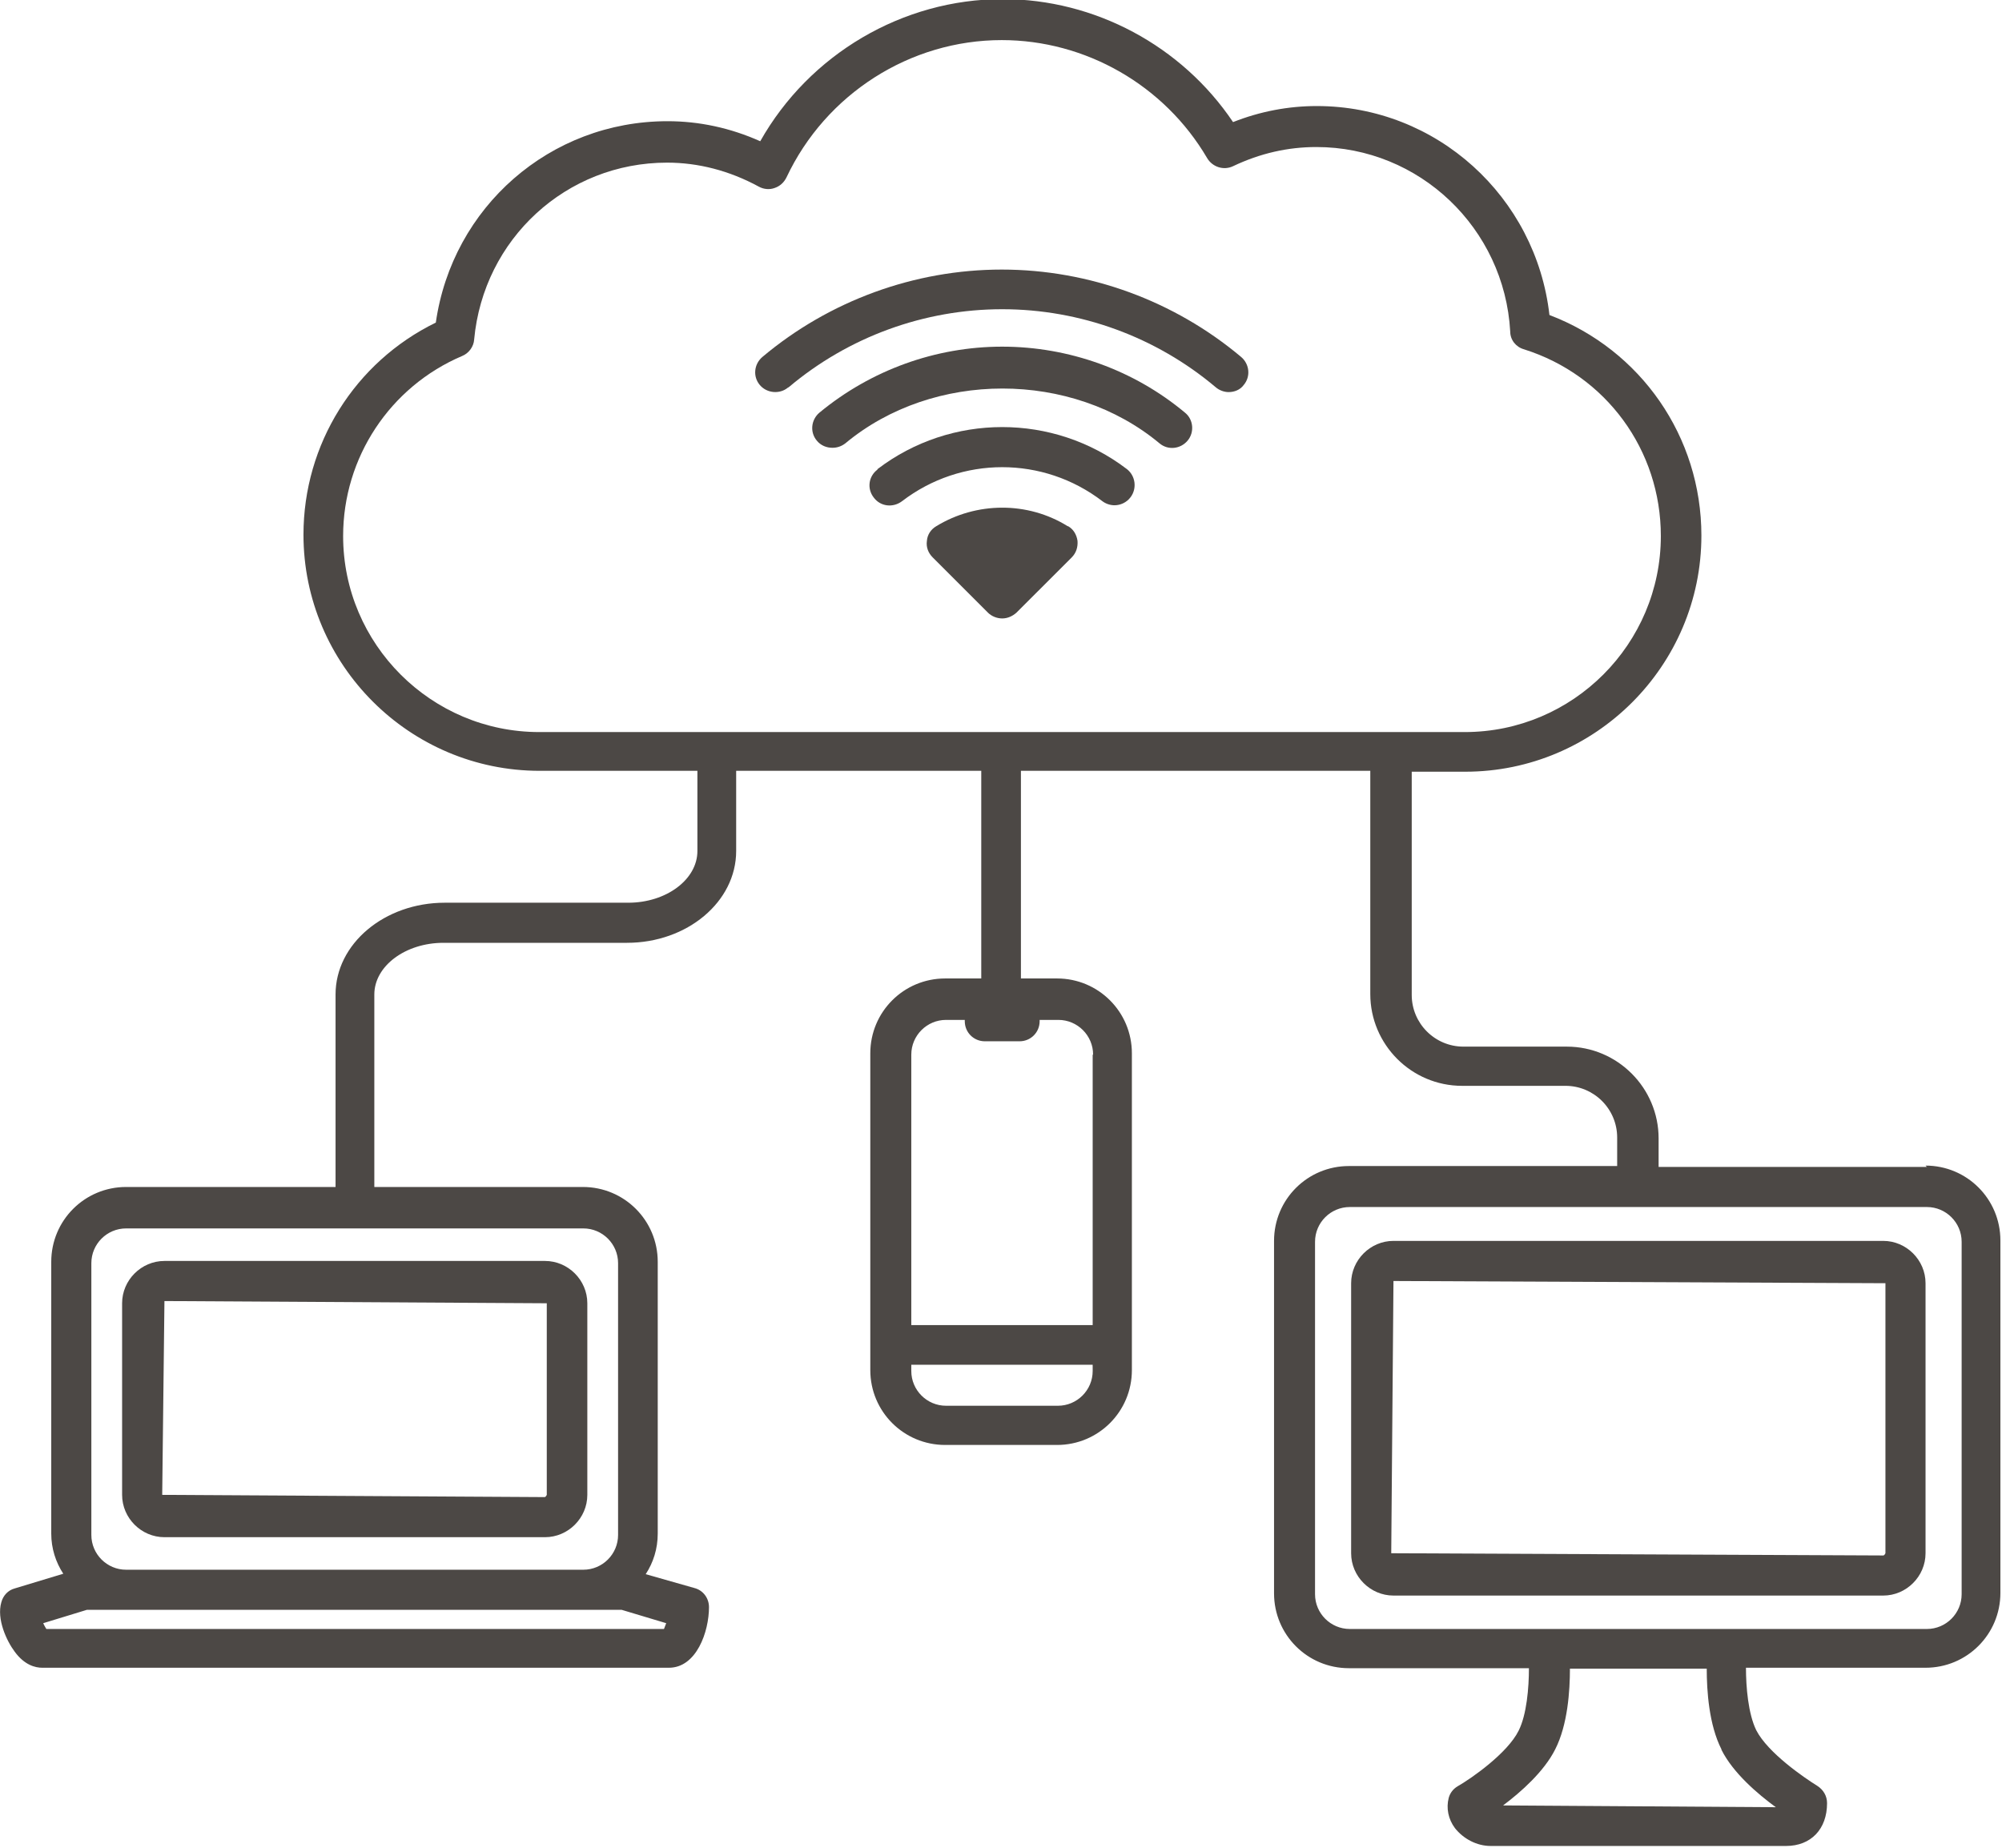 <svg width="130" height="120" viewBox="0 0 130 120" fill="none" xmlns="http://www.w3.org/2000/svg">
<g clip-path="url(#clip0_4101_242)">
<path d="M56.976 30.499C56.397 30.933 56.282 31.743 56.745 32.322C57.179 32.901 57.989 32.988 58.568 32.554C62.416 29.602 67.741 29.602 71.589 32.554C71.821 32.727 72.11 32.814 72.37 32.814C72.747 32.814 73.152 32.641 73.412 32.293C73.846 31.715 73.73 30.904 73.181 30.47C68.406 26.824 61.751 26.824 56.976 30.47V30.499Z" fill="#4C4845"/>
<path d="M65.078 22.513C60.738 22.513 56.542 24.046 53.214 26.795C52.664 27.258 52.578 28.069 53.041 28.618C53.301 28.937 53.677 29.081 54.053 29.081C54.343 29.081 54.632 28.994 54.893 28.792C60.593 24.046 69.592 24.046 75.293 28.792C75.843 29.255 76.653 29.168 77.116 28.618C77.579 28.069 77.492 27.229 76.942 26.795C73.615 24.017 69.39 22.513 65.078 22.513Z" fill="#4C4845"/>
<path d="M51.218 25.146C55.095 21.876 60.014 20.082 65.078 20.082C70.142 20.082 75.061 21.876 78.939 25.146C79.171 25.348 79.489 25.464 79.778 25.464C80.154 25.464 80.531 25.32 80.762 25.001C81.225 24.451 81.138 23.641 80.588 23.178C76.248 19.532 70.721 17.507 65.049 17.507C59.378 17.507 53.851 19.532 49.511 23.178C48.961 23.641 48.874 24.451 49.337 25.001C49.8 25.551 50.639 25.609 51.16 25.175L51.218 25.146Z" fill="#4C4845"/>
<path d="M69.332 34.174C66.728 32.554 63.4 32.583 60.796 34.174C60.449 34.377 60.217 34.724 60.188 35.129C60.13 35.534 60.275 35.91 60.564 36.2L64.152 39.788C64.384 40.019 64.731 40.164 65.078 40.164C65.426 40.164 65.744 40.019 66.004 39.788L69.593 36.2C69.882 35.91 69.998 35.534 69.969 35.129C69.911 34.724 69.708 34.377 69.361 34.174H69.332Z" fill="#4C4845"/>
<path d="M7.929 97.082C7.929 98.587 9.173 99.831 10.678 99.831H35.389C36.894 99.831 38.138 98.587 38.138 97.082V84.639C38.138 83.135 36.894 81.891 35.389 81.891H10.678C9.173 81.891 7.929 83.135 7.929 84.639V97.082ZM10.678 84.495L35.505 84.639V97.082C35.505 97.082 35.447 97.227 35.361 97.227L10.533 97.082L10.678 84.495Z" fill="#4C4845"/>
<path d="M125.122 75.785H107.702V73.933C107.702 70.663 105.04 67.972 101.741 67.972H95.028C93.176 67.972 91.671 66.467 91.671 64.615V50.118H95.144C103.593 50.118 110.48 43.231 110.48 34.782C110.48 28.358 106.545 22.715 100.613 20.458C99.744 12.79 93.292 6.887 85.508 6.887C83.656 6.887 81.833 7.234 80.068 7.929C76.74 2.98 71.097 -0.058 65.107 -0.058C58.597 -0.058 52.549 3.53 49.366 9.173C47.427 8.305 45.401 7.871 43.347 7.871C35.708 7.871 29.371 13.456 28.3 20.95C23.034 23.525 19.706 28.85 19.706 34.724C19.706 43.173 26.593 50.06 35.042 50.06H45.286V55.269C45.286 57.121 43.26 58.626 40.801 58.626H28.879C24.972 58.626 21.789 61.288 21.789 64.586V77.087H8.189C5.498 77.087 3.328 79.257 3.328 81.948V99.6C3.328 100.555 3.617 101.452 4.109 102.204L0.955 103.159C0.521 103.275 0.203 103.622 0.087 104.056C-0.231 105.156 0.434 106.573 0.955 107.268C1.592 108.136 2.286 108.31 2.749 108.31H43.434C45.228 108.31 46.038 105.966 46.038 104.374C46.038 103.796 45.662 103.275 45.083 103.13L41.929 102.233C42.421 101.481 42.71 100.584 42.71 99.6V81.948C42.71 79.257 40.54 77.087 37.849 77.087H24.307V64.586C24.307 62.734 26.332 61.23 28.792 61.23H40.714C44.62 61.23 47.803 58.568 47.803 55.269V50.06H63.718V63.545H61.374C58.683 63.545 56.513 65.715 56.513 68.406V88.98C56.513 91.671 58.683 93.841 61.374 93.841H68.638C71.329 93.841 73.499 91.671 73.499 88.98V68.406C73.499 65.715 71.329 63.545 68.638 63.545H66.294V50.06H88.98V64.558C88.98 67.827 91.642 70.518 94.941 70.518H101.654C103.506 70.518 105.011 72.023 105.011 73.875V75.727H87.591C84.9 75.727 82.73 77.897 82.73 80.588V103.477C82.73 106.168 84.9 108.339 87.591 108.339H99.281C99.281 109.612 99.137 111.348 98.616 112.39C97.892 113.865 95.52 115.515 94.652 116.007C94.362 116.18 94.16 116.441 94.073 116.759C93.899 117.425 94.044 118.148 94.478 118.727C95.028 119.421 95.896 119.884 96.793 119.884H115.978C117.598 119.884 118.64 118.785 118.64 117.106C118.64 116.643 118.409 116.238 118.003 115.978C117.164 115.457 114.791 113.837 114.039 112.361C113.518 111.29 113.374 109.554 113.374 108.31H125.035C127.726 108.31 129.896 106.139 129.896 103.448V80.559C129.896 77.868 127.726 75.698 125.035 75.698L125.122 75.785ZM43.116 105.792H3.009C3.009 105.792 2.865 105.561 2.807 105.416L5.643 104.548H40.367L43.26 105.416C43.202 105.561 43.145 105.705 43.116 105.792ZM40.135 82.035V99.686C40.135 100.931 39.122 101.944 37.878 101.944H8.189C6.945 101.944 5.932 100.931 5.932 99.686V82.035C5.932 80.791 6.945 79.778 8.189 79.778H37.878C39.122 79.778 40.135 80.791 40.135 82.035ZM68.695 91.295H61.432C60.188 91.295 59.175 90.282 59.175 89.038V88.633H70.953V89.038C70.953 90.282 69.94 91.295 68.695 91.295ZM70.953 68.493V86.057H59.175V68.493C59.175 67.249 60.188 66.236 61.432 66.236H62.648C62.648 66.236 62.648 66.294 62.648 66.323C62.648 67.046 63.227 67.625 63.95 67.625H66.207C66.93 67.625 67.509 67.046 67.509 66.323C67.509 66.323 67.509 66.265 67.509 66.236H68.724C69.969 66.236 70.981 67.249 70.981 68.493H70.953ZM22.281 34.811C22.281 29.718 25.32 25.117 30.007 23.12C30.441 22.947 30.76 22.513 30.789 22.05C31.396 15.51 36.778 10.562 43.318 10.562C45.344 10.562 47.369 11.083 49.279 12.124C49.597 12.298 49.974 12.327 50.292 12.211C50.639 12.095 50.9 11.864 51.073 11.517C53.62 6.106 59.089 2.604 65.049 2.604C70.49 2.604 75.611 5.527 78.389 10.273C78.737 10.851 79.46 11.083 80.068 10.793C81.833 9.954 83.627 9.549 85.479 9.549C92.163 9.549 97.69 14.816 98.066 21.529C98.066 22.079 98.442 22.542 98.963 22.686C104.287 24.365 107.847 29.226 107.847 34.811C107.847 41.813 102.146 47.543 95.115 47.543H35.013C28.011 47.543 22.281 41.842 22.281 34.811ZM111.782 113.634C112.534 115.139 114.126 116.499 115.312 117.367L97.603 117.251C98.761 116.383 100.265 115.052 100.989 113.605C101.799 112.014 101.944 109.814 101.944 108.367H110.827C110.827 109.814 110.972 112.014 111.782 113.605V113.634ZM127.379 103.535C127.379 104.779 126.366 105.792 125.122 105.792H87.649C86.405 105.792 85.392 104.779 85.392 103.535V80.646C85.392 79.402 86.405 78.389 87.649 78.389H125.122C126.366 78.389 127.379 79.402 127.379 80.646V103.535Z" fill="#4C4845"/>
<path d="M122.286 80.588H90.485C88.98 80.588 87.736 81.833 87.736 83.337V100.873C87.736 102.378 88.98 103.622 90.485 103.622H122.286C123.791 103.622 125.035 102.378 125.035 100.873V83.337C125.035 81.833 123.791 80.588 122.286 80.588ZM122.431 100.873C122.431 100.873 122.373 101.018 122.286 101.018L90.34 100.873L90.485 83.193L122.431 83.337V100.873Z" fill="#4C4845"/>
</g>
<defs>
<clipPath id="clip0_4101_242">
<rect width="129.983" height="120" fill="white"/>
</clipPath>
</defs>
</svg>
